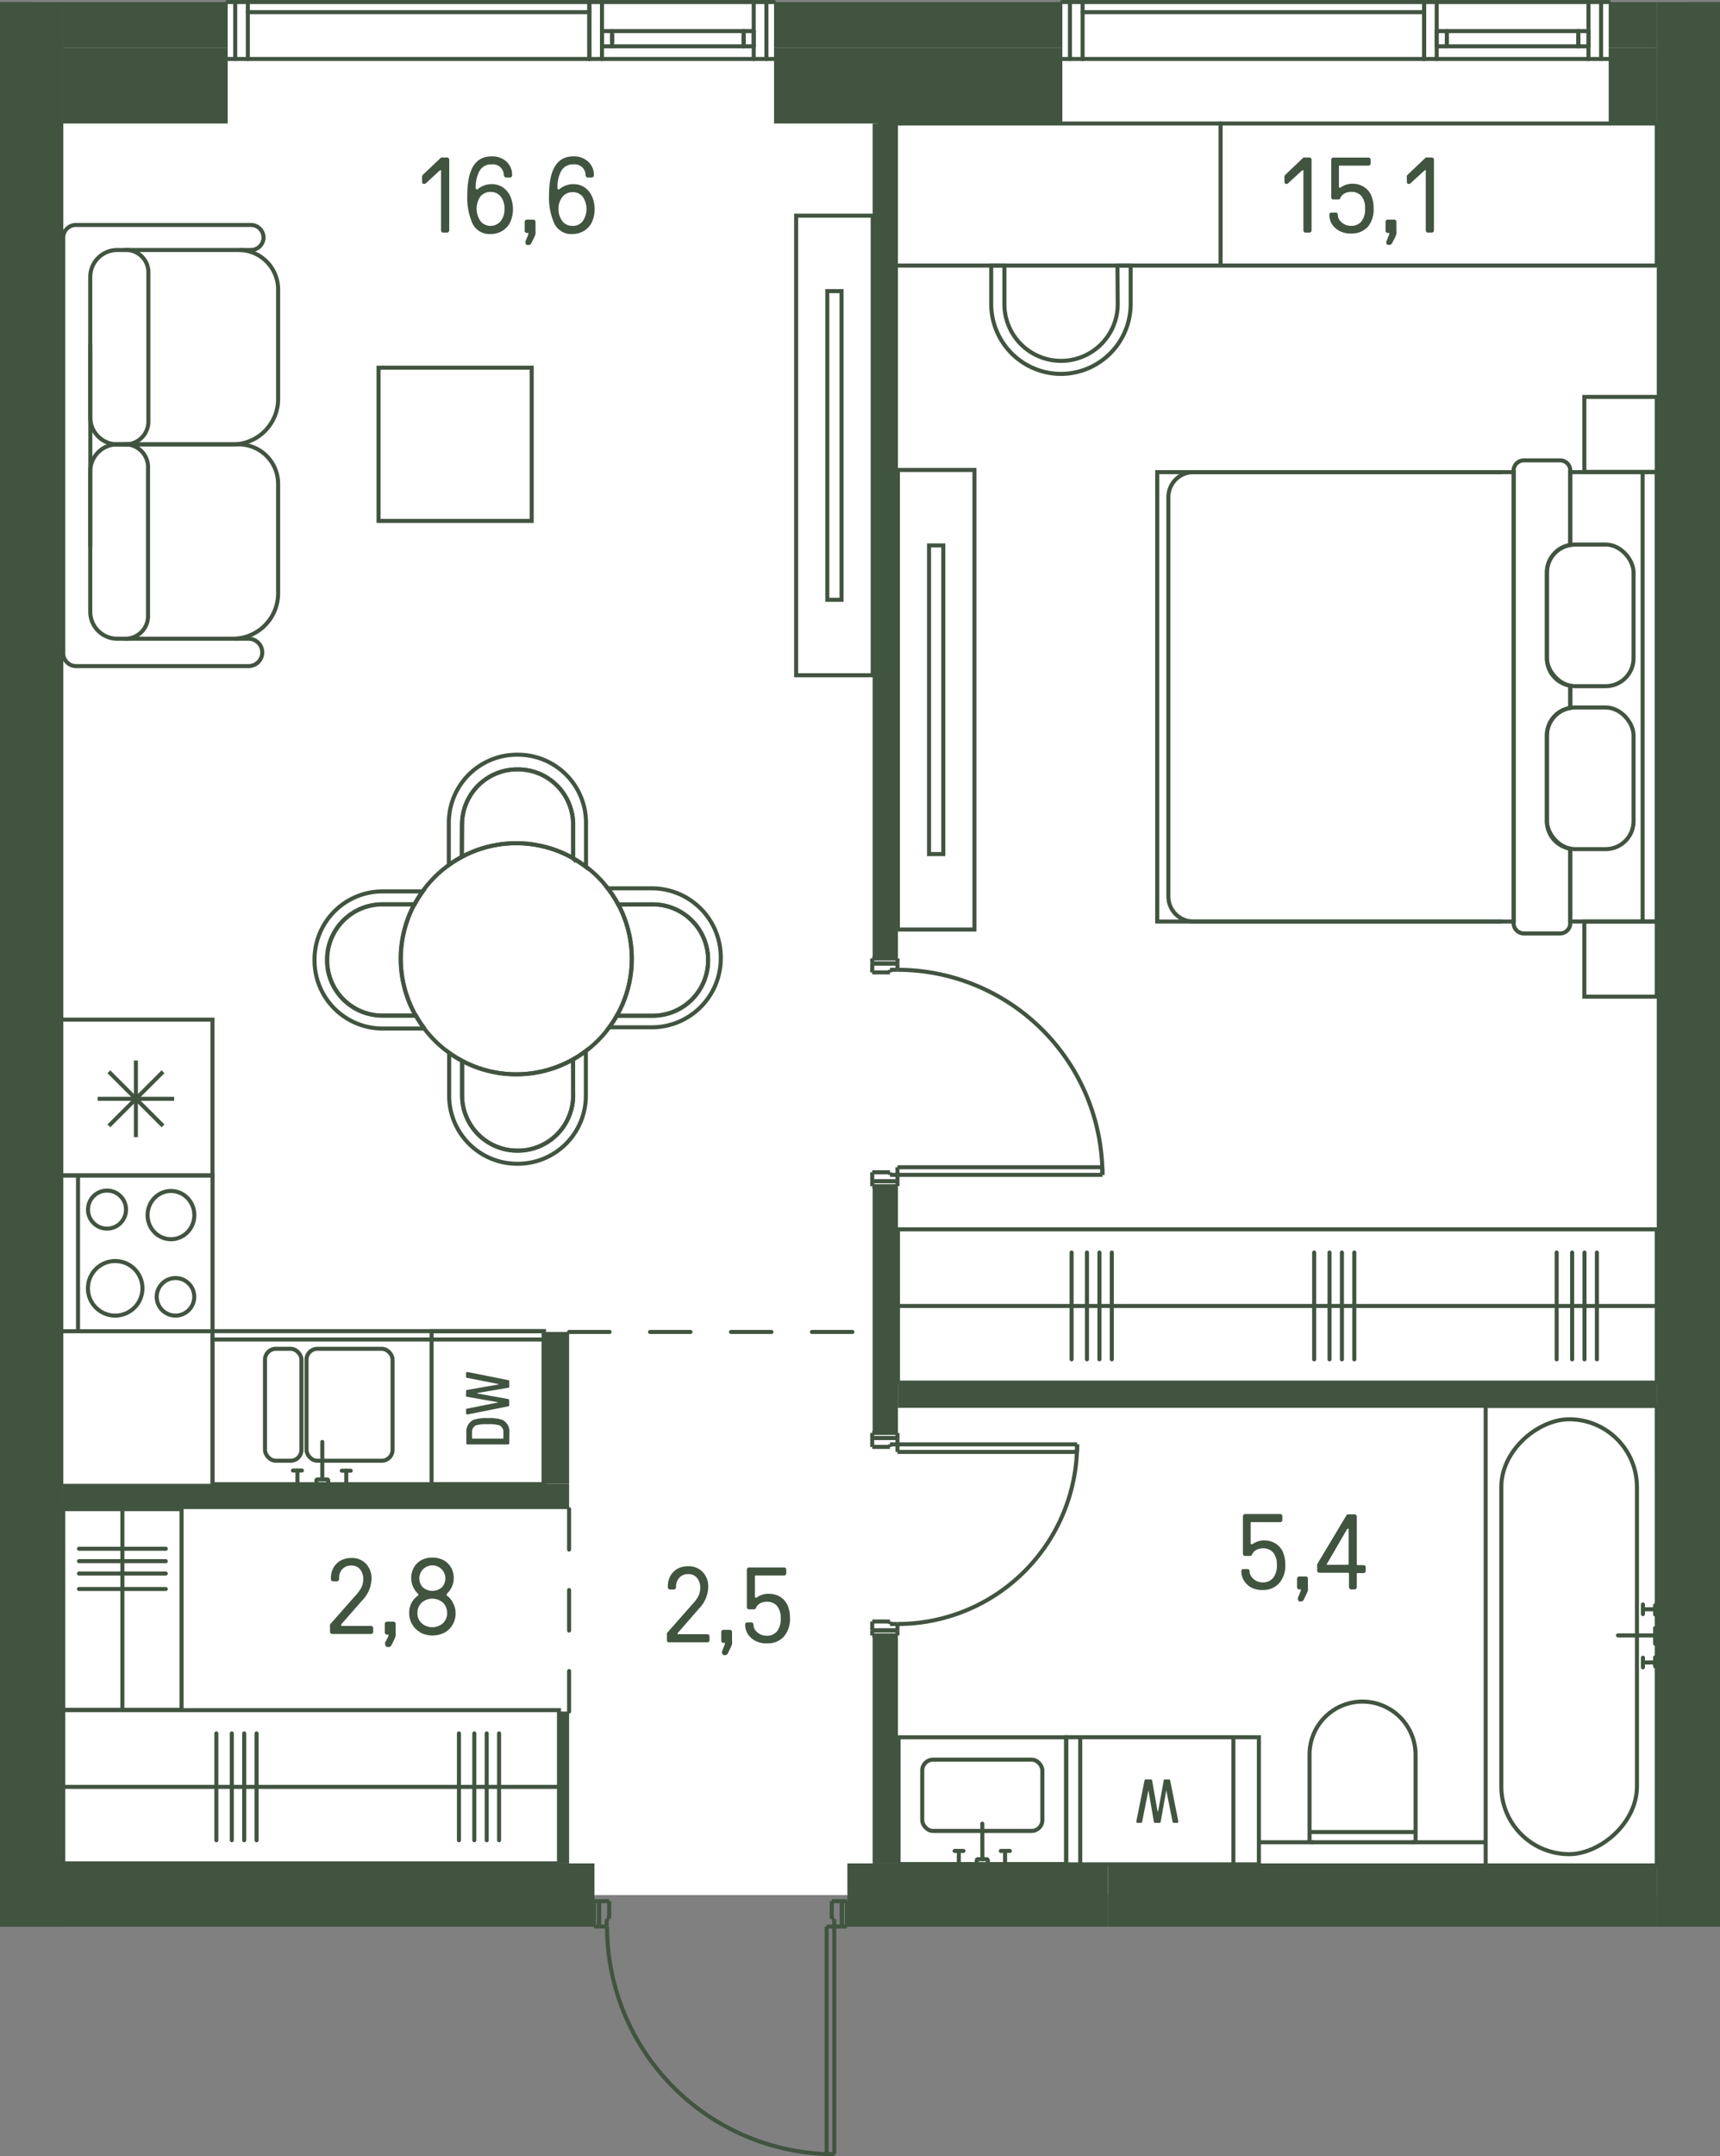 <svg id="Layer_1" data-name="Layer 1" xmlns="http://www.w3.org/2000/svg" viewBox="0 0 212.5 266.25"><rect x="0" y="0" width="212.5" height="266.25" fill="#808080" stroke="none"/><path id="fl868" d="M3.91.25H208.59V234H3.91Z" fill="#fff"/><g id="LINE"><line x1="175.94" y1="1.5" x2="133.75" y2="1.5" fill="none" stroke="#415440" stroke-linecap="round" stroke-linejoin="round" stroke-width="0.5"/></g><g id="LINE-2" data-name="LINE"><line x1="195" y1="4.39" x2="195" y2="5.17" fill="none" stroke="#415440" stroke-linecap="round" stroke-linejoin="round" stroke-width="0.5"/></g><g id="LINE-3" data-name="LINE"><line x1="178.75" y1="5.17" x2="178.75" y2="4.39" fill="none" stroke="#415440" stroke-linecap="round" stroke-linejoin="round" stroke-width="0.5"/></g><g id="LINE-4" data-name="LINE"><line x1="178.75" y1="3.84" x2="178.75" y2="5.72" fill="none" stroke="#415440" stroke-linecap="round" stroke-linejoin="round" stroke-width="0.5"/></g><g id="LINE-5" data-name="LINE"><line x1="177.5" y1="5.72" x2="177.5" y2="3.84" fill="none" stroke="#415440" stroke-linecap="round" stroke-linejoin="round" stroke-width="0.5"/></g><g id="LINE-6" data-name="LINE"><line x1="196.25" y1="3.84" x2="196.25" y2="5.72" fill="none" stroke="#415440" stroke-linecap="round" stroke-linejoin="round" stroke-width="0.5"/></g><g id="LINE-7" data-name="LINE"><line x1="195" y1="5.72" x2="195" y2="3.84" fill="none" stroke="#415440" stroke-linecap="round" stroke-linejoin="round" stroke-width="0.5"/></g><g id="LINE-8" data-name="LINE"><line x1="196.25" y1="3.84" x2="177.5" y2="3.84" fill="none" stroke="#415440" stroke-linecap="round" stroke-linejoin="round" stroke-width="0.5"/></g><g id="LINE-9" data-name="LINE"><line x1="195" y1="3.84" x2="195" y2="5.72" fill="none" stroke="#415440" stroke-linecap="round" stroke-linejoin="round" stroke-width="0.5"/></g><g id="LINE-10" data-name="LINE"><line x1="177.5" y1="5.72" x2="196.25" y2="5.72" fill="none" stroke="#415440" stroke-linecap="round" stroke-linejoin="round" stroke-width="0.5"/></g><g id="LINE-11" data-name="LINE"><line x1="132.19" y1="7.28" x2="132.19" y2="0.25" fill="none" stroke="#415440" stroke-linecap="round" stroke-linejoin="round" stroke-width="0.5"/></g><g id="LINE-12" data-name="LINE"><line x1="131.25" y1="0.25" x2="133.75" y2="0.25" fill="none" stroke="#415440" stroke-linecap="round" stroke-linejoin="round" stroke-width="0.5"/></g><g id="LINE-13" data-name="LINE"><line x1="133.75" y1="0.25" x2="133.75" y2="7.28" fill="none" stroke="#415440" stroke-linecap="round" stroke-linejoin="round" stroke-width="0.5"/></g><g id="LINE-14" data-name="LINE"><line x1="133.75" y1="7.28" x2="131.25" y2="7.28" fill="none" stroke="#415440" stroke-linecap="round" stroke-linejoin="round" stroke-width="0.5"/></g><g id="LINE-15" data-name="LINE"><line x1="198.75" y1="7.28" x2="196.25" y2="7.28" fill="none" stroke="#415440" stroke-linecap="round" stroke-linejoin="round" stroke-width="0.5"/></g><g id="LINE-16" data-name="LINE"><line x1="196.25" y1="7.28" x2="196.25" y2="0.25" fill="none" stroke="#415440" stroke-linecap="round" stroke-linejoin="round" stroke-width="0.5"/></g><g id="LINE-17" data-name="LINE"><line x1="196.25" y1="0.25" x2="198.75" y2="0.25" fill="none" stroke="#415440" stroke-linecap="round" stroke-linejoin="round" stroke-width="0.5"/></g><g id="LINE-18" data-name="LINE"><line x1="197.81" y1="0.25" x2="197.81" y2="7.28" fill="none" stroke="#415440" stroke-linecap="round" stroke-linejoin="round" stroke-width="0.5"/></g><g id="LINE-19" data-name="LINE"><line x1="177.5" y1="0.25" x2="177.5" y2="7.28" fill="none" stroke="#415440" stroke-linecap="round" stroke-linejoin="round" stroke-width="0.5"/></g><g id="LINE-20" data-name="LINE"><line x1="177.5" y1="7.28" x2="196.25" y2="7.28" fill="none" stroke="#415440" stroke-linecap="round" stroke-linejoin="round" stroke-width="0.5"/></g><g id="LINE-21" data-name="LINE"><line x1="177.5" y1="0.25" x2="196.25" y2="0.25" fill="none" stroke="#415440" stroke-linecap="round" stroke-linejoin="round" stroke-width="0.5"/></g><g id="LINE-22" data-name="LINE"><line x1="177.5" y1="7.28" x2="175.94" y2="7.28" fill="none" stroke="#415440" stroke-linecap="round" stroke-linejoin="round" stroke-width="0.5"/></g><g id="LINE-23" data-name="LINE"><line x1="175.94" y1="7.28" x2="175.94" y2="0.25" fill="none" stroke="#415440" stroke-linecap="round" stroke-linejoin="round" stroke-width="0.5"/></g><g id="LINE-24" data-name="LINE"><line x1="175.94" y1="0.25" x2="177.5" y2="0.25" fill="none" stroke="#415440" stroke-linecap="round" stroke-linejoin="round" stroke-width="0.5"/></g><g id="LINE-25" data-name="LINE"><line x1="175.94" y1="7.28" x2="175.94" y2="0.25" fill="none" stroke="#415440" stroke-linecap="round" stroke-linejoin="round" stroke-width="0.5"/></g><g id="LINE-26" data-name="LINE"><line x1="133.75" y1="7.28" x2="175.94" y2="7.28" fill="none" stroke="#415440" stroke-linecap="round" stroke-linejoin="round" stroke-width="0.5"/></g><g id="LINE-27" data-name="LINE"><line x1="133.75" y1="0.25" x2="175.94" y2="0.25" fill="none" stroke="#415440" stroke-linecap="round" stroke-linejoin="round" stroke-width="0.5"/></g><g id="LINE-28" data-name="LINE"><line x1="72.81" y1="1.5" x2="30.62" y2="1.5" fill="none" stroke="#415440" stroke-linecap="round" stroke-linejoin="round" stroke-width="0.5"/></g><g id="LINE-29" data-name="LINE"><line x1="91.87" y1="4.39" x2="91.87" y2="5.17" fill="none" stroke="#415440" stroke-linecap="round" stroke-linejoin="round" stroke-width="0.5"/></g><g id="LINE-30" data-name="LINE"><line x1="75.62" y1="5.17" x2="75.62" y2="4.39" fill="none" stroke="#415440" stroke-linecap="round" stroke-linejoin="round" stroke-width="0.5"/></g><g id="LINE-31" data-name="LINE"><line x1="75.62" y1="3.84" x2="75.62" y2="5.72" fill="none" stroke="#415440" stroke-linecap="round" stroke-linejoin="round" stroke-width="0.5"/></g><g id="LINE-32" data-name="LINE"><line x1="74.37" y1="5.72" x2="74.37" y2="3.84" fill="none" stroke="#415440" stroke-linecap="round" stroke-linejoin="round" stroke-width="0.5"/></g><g id="LINE-33" data-name="LINE"><line x1="93.12" y1="3.84" x2="93.12" y2="5.72" fill="none" stroke="#415440" stroke-linecap="round" stroke-linejoin="round" stroke-width="0.5"/></g><g id="LINE-34" data-name="LINE"><line x1="91.87" y1="5.72" x2="91.87" y2="3.84" fill="none" stroke="#415440" stroke-linecap="round" stroke-linejoin="round" stroke-width="0.5"/></g><g id="LINE-35" data-name="LINE"><line x1="93.12" y1="3.84" x2="74.37" y2="3.84" fill="none" stroke="#415440" stroke-linecap="round" stroke-linejoin="round" stroke-width="0.5"/></g><g id="LINE-36" data-name="LINE"><line x1="91.87" y1="3.84" x2="91.87" y2="5.72" fill="none" stroke="#415440" stroke-linecap="round" stroke-linejoin="round" stroke-width="0.5"/></g><g id="LINE-37" data-name="LINE"><line x1="74.37" y1="5.72" x2="93.12" y2="5.72" fill="none" stroke="#415440" stroke-linecap="round" stroke-linejoin="round" stroke-width="0.5"/></g><g id="LINE-38" data-name="LINE"><line x1="29.06" y1="7.28" x2="29.06" y2="0.25" fill="none" stroke="#415440" stroke-linecap="round" stroke-linejoin="round" stroke-width="0.5"/></g><g id="LINE-39" data-name="LINE"><line x1="28.12" y1="0.25" x2="30.62" y2="0.25" fill="none" stroke="#415440" stroke-linecap="round" stroke-linejoin="round" stroke-width="0.5"/></g><g id="LINE-40" data-name="LINE"><line x1="30.62" y1="0.25" x2="30.62" y2="7.28" fill="none" stroke="#415440" stroke-linecap="round" stroke-linejoin="round" stroke-width="0.5"/></g><g id="LINE-41" data-name="LINE"><line x1="30.62" y1="7.28" x2="28.12" y2="7.28" fill="none" stroke="#415440" stroke-linecap="round" stroke-linejoin="round" stroke-width="0.5"/></g><g id="LINE-42" data-name="LINE"><line x1="95.62" y1="7.28" x2="93.12" y2="7.28" fill="none" stroke="#415440" stroke-linecap="round" stroke-linejoin="round" stroke-width="0.5"/></g><g id="LINE-43" data-name="LINE"><line x1="93.12" y1="7.28" x2="93.12" y2="0.25" fill="none" stroke="#415440" stroke-linecap="round" stroke-linejoin="round" stroke-width="0.5"/></g><g id="LINE-44" data-name="LINE"><line x1="93.12" y1="0.25" x2="95.62" y2="0.25" fill="none" stroke="#415440" stroke-linecap="round" stroke-linejoin="round" stroke-width="0.5"/></g><g id="LINE-45" data-name="LINE"><line x1="94.69" y1="0.25" x2="94.69" y2="7.28" fill="none" stroke="#415440" stroke-linecap="round" stroke-linejoin="round" stroke-width="0.5"/></g><g id="LINE-46" data-name="LINE"><line x1="74.37" y1="0.25" x2="74.37" y2="7.28" fill="none" stroke="#415440" stroke-linecap="round" stroke-linejoin="round" stroke-width="0.5"/></g><g id="LINE-47" data-name="LINE"><line x1="74.37" y1="7.28" x2="93.12" y2="7.28" fill="none" stroke="#415440" stroke-linecap="round" stroke-linejoin="round" stroke-width="0.5"/></g><g id="LINE-48" data-name="LINE"><line x1="74.37" y1="0.25" x2="93.12" y2="0.25" fill="none" stroke="#415440" stroke-linecap="round" stroke-linejoin="round" stroke-width="0.5"/></g><g id="LINE-49" data-name="LINE"><line x1="74.37" y1="7.28" x2="72.81" y2="7.28" fill="none" stroke="#415440" stroke-linecap="round" stroke-linejoin="round" stroke-width="0.5"/></g><g id="LINE-50" data-name="LINE"><line x1="72.81" y1="7.28" x2="72.81" y2="0.25" fill="none" stroke="#415440" stroke-linecap="round" stroke-linejoin="round" stroke-width="0.5"/></g><g id="LINE-51" data-name="LINE"><line x1="72.81" y1="0.25" x2="74.37" y2="0.25" fill="none" stroke="#415440" stroke-linecap="round" stroke-linejoin="round" stroke-width="0.5"/></g><g id="LINE-52" data-name="LINE"><line x1="72.81" y1="7.28" x2="72.81" y2="0.25" fill="none" stroke="#415440" stroke-linecap="round" stroke-linejoin="round" stroke-width="0.5"/></g><g id="LINE-53" data-name="LINE"><line x1="30.62" y1="7.28" x2="72.81" y2="7.28" fill="none" stroke="#415440" stroke-linecap="round" stroke-linejoin="round" stroke-width="0.5"/></g><g id="LINE-54" data-name="LINE"><line x1="30.62" y1="0.25" x2="72.81" y2="0.25" fill="none" stroke="#415440" stroke-linecap="round" stroke-linejoin="round" stroke-width="0.5"/></g><rect x="148.35" y="114.38" width="18.92" height="93.75" transform="translate(-3.44 319.07) rotate(-90)" fill="none" stroke="#415440" stroke-miterlimit="10" stroke-width="0.5"/><line x1="110.94" y1="161.26" x2="204.69" y2="161.26" fill="none" stroke="#415440" stroke-miterlimit="10" stroke-width="0.5"/><line x1="162.36" y1="167.85" x2="162.36" y2="154.66" fill="none" stroke="#415440" stroke-linecap="round" stroke-linejoin="round" stroke-width="0.5"/><line x1="164.26" y1="167.85" x2="164.26" y2="154.66" fill="none" stroke="#415440" stroke-linecap="round" stroke-linejoin="round" stroke-width="0.5"/><line x1="165.79" y1="167.85" x2="165.79" y2="154.66" fill="none" stroke="#415440" stroke-linecap="round" stroke-linejoin="round" stroke-width="0.5"/><line x1="167.32" y1="167.85" x2="167.32" y2="154.66" fill="none" stroke="#415440" stroke-linecap="round" stroke-linejoin="round" stroke-width="0.5"/><line x1="132.39" y1="167.85" x2="132.39" y2="154.66" fill="none" stroke="#415440" stroke-linecap="round" stroke-linejoin="round" stroke-width="0.5"/><line x1="134.29" y1="167.85" x2="134.29" y2="154.66" fill="none" stroke="#415440" stroke-linecap="round" stroke-linejoin="round" stroke-width="0.5"/><line x1="135.83" y1="167.85" x2="135.83" y2="154.66" fill="none" stroke="#415440" stroke-linecap="round" stroke-linejoin="round" stroke-width="0.5"/><line x1="137.36" y1="167.85" x2="137.36" y2="154.66" fill="none" stroke="#415440" stroke-linecap="round" stroke-linejoin="round" stroke-width="0.5"/><line x1="192.32" y1="167.85" x2="192.32" y2="154.66" fill="none" stroke="#415440" stroke-linecap="round" stroke-linejoin="round" stroke-width="0.5"/><line x1="194.23" y1="167.85" x2="194.23" y2="154.66" fill="none" stroke="#415440" stroke-linecap="round" stroke-linejoin="round" stroke-width="0.5"/><line x1="195.76" y1="167.85" x2="195.76" y2="154.66" fill="none" stroke="#415440" stroke-linecap="round" stroke-linejoin="round" stroke-width="0.5"/><line x1="197.29" y1="167.85" x2="197.29" y2="154.66" fill="none" stroke="#415440" stroke-linecap="round" stroke-linejoin="round" stroke-width="0.5"/><rect x="28.98" y="190.01" width="18.92" height="61.25" transform="translate(-182.2 259.07) rotate(-90)" fill="none" stroke="#415440" stroke-miterlimit="10" stroke-width="0.5"/><line x1="7.81" y1="220.64" x2="69.06" y2="220.64" fill="none" stroke="#415440" stroke-miterlimit="10" stroke-width="0.5"/><line x1="26.73" y1="227.23" x2="26.73" y2="214.04" fill="none" stroke="#415440" stroke-linecap="round" stroke-linejoin="round" stroke-width="0.5"/><line x1="28.64" y1="227.23" x2="28.64" y2="214.04" fill="none" stroke="#415440" stroke-linecap="round" stroke-linejoin="round" stroke-width="0.5"/><line x1="30.17" y1="227.23" x2="30.17" y2="214.04" fill="none" stroke="#415440" stroke-linecap="round" stroke-linejoin="round" stroke-width="0.5"/><line x1="31.7" y1="227.23" x2="31.7" y2="214.04" fill="none" stroke="#415440" stroke-linecap="round" stroke-linejoin="round" stroke-width="0.5"/><line x1="56.7" y1="227.23" x2="56.7" y2="214.04" fill="none" stroke="#415440" stroke-linecap="round" stroke-linejoin="round" stroke-width="0.5"/><line x1="58.6" y1="227.23" x2="58.6" y2="214.04" fill="none" stroke="#415440" stroke-linecap="round" stroke-linejoin="round" stroke-width="0.5"/><line x1="60.13" y1="227.23" x2="60.13" y2="214.04" fill="none" stroke="#415440" stroke-linecap="round" stroke-linejoin="round" stroke-width="0.5"/><line x1="61.66" y1="227.23" x2="61.66" y2="214.04" fill="none" stroke="#415440" stroke-linecap="round" stroke-linejoin="round" stroke-width="0.5"/><rect x="7.81" y="186.34" width="14.62" height="24.78" transform="translate(30.24 397.47) rotate(180)" fill="none" stroke="#415440" stroke-miterlimit="10" stroke-width="0.5"/><line x1="15.12" y1="211.13" x2="15.12" y2="186.34" fill="none" stroke="#415440" stroke-miterlimit="10" stroke-width="0.5"/><line x1="20.48" y1="196.21" x2="9.76" y2="196.21" fill="none" stroke="#415440" stroke-linecap="round" stroke-linejoin="round" stroke-width="0.5"/><line x1="20.48" y1="194.3" x2="9.76" y2="194.3" fill="none" stroke="#415440" stroke-linecap="round" stroke-linejoin="round" stroke-width="0.5"/><line x1="20.48" y1="192.77" x2="9.76" y2="192.77" fill="none" stroke="#415440" stroke-linecap="round" stroke-linejoin="round" stroke-width="0.5"/><line x1="20.48" y1="191.24" x2="9.76" y2="191.24" fill="none" stroke="#415440" stroke-linecap="round" stroke-linejoin="round" stroke-width="0.5"/><path d="M70.82,135.27a6.82,6.82,0,0,1-6.8,6.8h-.14a6.82,6.82,0,0,1-6.79-6.8V131a13.91,13.91,0,0,1-1.6-1v5.32a8.4,8.4,0,0,0,8.38,8.38H64a8.4,8.4,0,0,0,8.38-8.38v-5.56a14.38,14.38,0,0,1-1.6,1.07Z" fill="none" stroke="#415440" stroke-miterlimit="10" stroke-width="0.5" fill-rule="evenodd"/><path d="M80.67,111.67a6.83,6.83,0,0,1,6.81,6.81v.13a6.83,6.83,0,0,1-6.81,6.81H76.2a14.11,14.11,0,0,1-.94,1.43h5.29a8.52,8.52,0,0,0,8.5-8.49v-.17a8.52,8.52,0,0,0-8.5-8.5H75.08a14.69,14.69,0,0,1,1.3,2Z" fill="none" stroke="#415440" stroke-miterlimit="10" stroke-width="0.5" fill-rule="evenodd"/><path d="M76.2,125.42h4.47a6.83,6.83,0,0,0,6.81-6.81v-.13a6.83,6.83,0,0,0-6.81-6.81H76.38a14.25,14.25,0,0,1-.18,13.75Z" fill="none" stroke="#415440" stroke-miterlimit="10" stroke-width="0.5" fill-rule="evenodd"/><path d="M47.22,127h5.23a13,13,0,0,1-1.06-1.6H47.24a6.83,6.83,0,0,1-6.81-6.8v-.14a6.83,6.83,0,0,1,6.81-6.8h4a15.21,15.21,0,0,1,1-1.59h-5a8.4,8.4,0,0,0-8.38,8.38v.17A8.4,8.4,0,0,0,47.22,127Z" fill="none" stroke="#415440" stroke-miterlimit="10" stroke-width="0.5" fill-rule="evenodd"/><path d="M51.21,111.67h-4a6.83,6.83,0,0,0-6.81,6.8v.14a6.83,6.83,0,0,0,6.81,6.8h4.15a14.23,14.23,0,0,1-.18-13.74Z" fill="none" stroke="#415440" stroke-miterlimit="10" stroke-width="0.5" fill-rule="evenodd"/><path d="M57.09,101.83A6.82,6.82,0,0,1,63.88,95H64a6.82,6.82,0,0,1,6.8,6.8V106a15.83,15.83,0,0,1,1.6,1.06v-5.46A8.41,8.41,0,0,0,64,93.19h-.17a8.41,8.41,0,0,0-8.38,8.39v5.23a13.91,13.91,0,0,1,1.6-1Z" fill="none" stroke="#415440" stroke-miterlimit="10" stroke-width="0.5" fill-rule="evenodd"/><path d="M70.82,106v-4.15A6.82,6.82,0,0,0,64,95h-.14a6.82,6.82,0,0,0-6.79,6.8v4a14.21,14.21,0,0,1,13.73.18Z" fill="none" stroke="#415440" stroke-miterlimit="10" stroke-width="0.5" fill-rule="evenodd"/><path d="M57.09,131v4.29a6.82,6.82,0,0,0,6.79,6.8H64a6.82,6.82,0,0,0,6.8-6.8V130.8a14.28,14.28,0,0,1-13.73.18Z" fill="none" stroke="#415440" stroke-miterlimit="10" stroke-width="0.5" fill-rule="evenodd"/><circle cx="63.79" cy="118.39" r="14.27" fill="none" stroke="#415440" stroke-miterlimit="10" stroke-width="0.5"/><rect x="165.72" y="191.43" width="56.8" height="21.14" transform="translate(-7.88 396.12) rotate(-90)" fill="none" stroke="#415440" stroke-miterlimit="10" stroke-width="0.5"/><rect x="167.01" y="193.73" width="53.7" height="16.76" rx="8.38" transform="translate(-8.25 395.96) rotate(-90)" fill="none" stroke="#415440" stroke-miterlimit="10" stroke-width="0.5"/><line x1="199.9" y1="201.94" x2="204.48" y2="201.94" fill="none" stroke="#415440" stroke-linecap="round" stroke-miterlimit="10" stroke-width="0.5"/><line x1="204.48" y1="202.96" x2="204.48" y2="201.04" fill="none" stroke="#415440" stroke-linecap="round" stroke-miterlimit="10" stroke-width="0.5"/><line x1="202.98" y1="199.31" x2="202.98" y2="198.12" fill="none" stroke="#415440" stroke-linecap="round" stroke-miterlimit="10" stroke-width="0.5"/><line x1="204.53" y1="198.71" x2="203.05" y2="198.71" fill="none" stroke="#415440" stroke-linecap="round" stroke-miterlimit="10" stroke-width="0.5"/><line x1="204.48" y1="199.35" x2="204.48" y2="198.23" fill="none" stroke="#415440" stroke-linecap="round" stroke-miterlimit="10" stroke-width="0.5"/><line x1="204.48" y1="205.76" x2="204.48" y2="204.65" fill="none" stroke="#415440" stroke-linecap="round" stroke-miterlimit="10" stroke-width="0.5"/><line x1="202.98" y1="205.28" x2="204.48" y2="205.28" fill="none" stroke="#415440" stroke-linecap="round" stroke-miterlimit="10" stroke-width="0.5"/><line x1="202.98" y1="205.88" x2="202.98" y2="204.69" fill="none" stroke="#415440" stroke-linecap="round" stroke-miterlimit="10" stroke-width="0.5"/><path d="M194,58.3v9a3.44,3.44,0,0,0-2.89,3.39V81.27a3.44,3.44,0,0,0,2.89,3.4v2.75a3.44,3.44,0,0,0-2.89,3.39V101.4a3.44,3.44,0,0,0,2.89,3.39v9h10.68V58.3Z" fill="none" stroke="#415440" stroke-miterlimit="10" stroke-width="0.5"/><rect x="142.97" y="58.3" width="44.06" height="55.49" fill="none" stroke="#415440" stroke-miterlimit="10" stroke-width="0.5"/><rect x="195.74" y="49.01" width="8.95" height="9.26" transform="translate(400.43 107.28) rotate(180)" fill="none" stroke="#415440" stroke-miterlimit="10" stroke-width="0.5"/><rect x="195.74" y="113.79" width="8.95" height="9.28" transform="translate(400.43 236.86) rotate(180)" fill="none" stroke="#415440" stroke-miterlimit="10" stroke-width="0.5"/><path d="M185.57,58.3H147.44a3.09,3.09,0,0,0-3.09,3.09v49.3a3.09,3.09,0,0,0,3.09,3.1h38.13" fill="none" stroke="#415440" stroke-miterlimit="10" stroke-width="0.5"/><line x1="202.94" y1="113.82" x2="202.94" y2="58.27" fill="none" stroke="#415440" stroke-miterlimit="10" stroke-width="0.5"/><rect x="191.12" y="87.36" width="10.7" height="17.49" rx="3.45" fill="none" stroke="#415440" stroke-miterlimit="10" stroke-width="0.5"/><rect x="191.12" y="67.24" width="10.7" height="17.49" rx="3.45" fill="none" stroke="#415440" stroke-miterlimit="10" stroke-width="0.5"/><line x1="194.01" y1="87.42" x2="194.01" y2="84.67" fill="none" stroke="#415440" stroke-miterlimit="10" stroke-width="0.5"/><path d="M194,67.3V58.11a1.25,1.25,0,0,0-1.26-1.26h-4.46A1.26,1.26,0,0,0,187,58.11V114a1.27,1.27,0,0,0,1.26,1.26h4.46A1.26,1.26,0,0,0,194,114v-9.19" fill="none" stroke="#415440" stroke-miterlimit="10" stroke-width="0.5"/><rect x="102.2" y="35.95" width="1.76" height="38.11" transform="translate(206.17 110.01) rotate(180)" fill="none" stroke="#415440" stroke-miterlimit="10" stroke-width="0.5"/><rect x="98.35" y="26.63" width="9.46" height="56.75" transform="translate(206.17 110.01) rotate(180)" fill="none" stroke="#415440" stroke-miterlimit="10" stroke-width="0.5"/><rect x="114.79" y="67.35" width="1.76" height="38.11" transform="translate(231.33 172.81) rotate(180)" fill="none" stroke="#415440" stroke-miterlimit="10" stroke-width="0.5"/><rect x="110.94" y="58.03" width="9.46" height="56.75" transform="translate(231.33 172.81) rotate(180)" fill="none" stroke="#415440" stroke-miterlimit="10" stroke-width="0.5"/><path d="M14.49,54.87h15a4.87,4.87,0,0,1,4.87,4.87V73.27a5.6,5.6,0,0,1-5.6,5.6H14.49a3.34,3.34,0,0,1-3.34-3.34V58.21A3.34,3.34,0,0,1,14.49,54.87Z" fill="none" stroke="#415440" stroke-miterlimit="10" stroke-width="0.5"/><path d="M15.34,54.87a2.82,2.82,0,0,1,2.95,2.67V76.2a2.82,2.82,0,0,1-2.95,2.67" fill="none" stroke="#415440" stroke-miterlimit="10" stroke-width="0.5"/><path d="M14.49,30.87h15a4.87,4.87,0,0,1,4.87,4.87V49.27a5.6,5.6,0,0,1-5.6,5.6H14.49a3.34,3.34,0,0,1-3.34-3.34V34.21A3.34,3.34,0,0,1,14.49,30.87Z" fill="none" stroke="#415440" stroke-miterlimit="10" stroke-width="0.5"/><path d="M15.33,30.87a2.77,2.77,0,0,1,3,2.6V52.19a2.82,2.82,0,0,1-2.95,2.68H14.11" fill="none" stroke="#415440" stroke-miterlimit="10" stroke-width="0.5"/><path d="M17.25,78.87" fill="none" stroke="#415440" stroke-miterlimit="10" stroke-width="0.5"/><path d="M29,78.87h1.71a1.69,1.69,0,1,1,0,3.38H9.4a1.59,1.59,0,0,1-1.59-1.59V29.34h0a1.56,1.56,0,0,1,1.56-1.56H31a1.56,1.56,0,0,1,1.56,1.56h0A1.56,1.56,0,0,1,31,30.87H29.57" fill="none" stroke="#415440" stroke-miterlimit="10" stroke-width="0.5"/><line x1="11.16" y1="42.48" x2="11.16" y2="67.49" fill="none" stroke="#415440" stroke-miterlimit="10" stroke-width="0.5"/><rect x="46.77" y="45.4" width="18.92" height="18.92" fill="none" stroke="#415440" stroke-miterlimit="10" stroke-width="0.5"/><rect x="37.26" y="153.36" width="18.92" height="40.94" transform="translate(-127.11 220.55) rotate(-90)" fill="none" stroke="#415440" stroke-miterlimit="10" stroke-width="0.5"/><rect x="26.25" y="165.4" width="40.94" height="17.89" transform="translate(93.44 348.69) rotate(180)" fill="none" stroke="#415440" stroke-miterlimit="10" stroke-width="0.5"/><circle cx="14.23" cy="159.08" r="3.37" fill="none" stroke="#415440" stroke-miterlimit="10" stroke-width="0.5"/><circle cx="21.68" cy="160.13" r="2.32" fill="none" stroke="#415440" stroke-miterlimit="10" stroke-width="0.5"/><ellipse cx="21.12" cy="150.04" rx="2.89" ry="2.98" fill="none" stroke="#415440" stroke-miterlimit="10" stroke-width="0.5"/><circle cx="13.22" cy="149.36" r="2.35" fill="none" stroke="#415440" stroke-miterlimit="10" stroke-width="0.5"/><rect x="7.34" y="145.14" width="18.92" height="19.24" fill="none" stroke="#415440" stroke-miterlimit="10" stroke-width="0.5"/><line x1="9.64" y1="145.14" x2="9.64" y2="164.37" fill="none" stroke="#415440" stroke-miterlimit="10" stroke-width="0.5"/><rect x="7.34" y="125.9" width="18.92" height="19.24" transform="translate(33.59 271.04) rotate(180)" fill="none" stroke="#415440" stroke-miterlimit="10" stroke-width="0.5"/><line x1="20.14" y1="132.34" x2="13.45" y2="139.02" fill="none" stroke="#415440" stroke-miterlimit="10" stroke-width="0.5"/><line x1="16.79" y1="130.95" x2="16.79" y2="140.41" fill="none" stroke="#415440" stroke-miterlimit="10" stroke-width="0.5"/><line x1="13.45" y1="132.34" x2="20.14" y2="139.02" fill="none" stroke="#415440" stroke-miterlimit="10" stroke-width="0.5"/><line x1="21.52" y1="135.68" x2="12.07" y2="135.68" fill="none" stroke="#415440" stroke-miterlimit="10" stroke-width="0.5"/><rect x="50.8" y="166.9" width="18.92" height="13.86" transform="matrix(0, -1, 1, 0, -113.58, 234.09)" fill="none" stroke="#415440" stroke-miterlimit="10" stroke-width="0.5"/><path d="M62.92,178.21a.16.16,0,0,1-.16.15h-5a.15.15,0,0,1-.15-.15V176.8a1.6,1.6,0,0,1,.88-1.48,4.9,4.9,0,0,1,1.78-.21,4.92,4.92,0,0,1,1.79.21,1.6,1.6,0,0,1,.88,1.48Zm-.73-1.41a.88.88,0,0,0-.46-.79,4.2,4.2,0,0,0-1.48-.15,4.17,4.17,0,0,0-1.47.15.88.88,0,0,0-.46.79v.76c0,.06,0,.08.07.08h3.73c.05,0,.07,0,.07-.08Z" fill="#415440"/><path d="M62.92,173.5a.14.14,0,0,1-.12.15l-5,1-.11,0c-.08,0-.11-.06-.11-.15v-.42c0-.08,0-.13.11-.14l3.9-.78a0,0,0,0,0,0,0v0s0,0,0,0l-3.9-.69c-.08,0-.11-.06-.11-.14v-.55a.13.13,0,0,1,.11-.15l3.9-.68s0,0,0,0v0s0,0,0-.05l-3.9-.77a.12.12,0,0,1-.11-.14v-.42c0-.09,0-.15.11-.15l.11,0,5,1a.14.14,0,0,1,.12.15v.64a.13.13,0,0,1-.12.15L59,172c-.06,0-.06.06,0,.07l3.78.68a.13.13,0,0,1,.12.14Z" fill="#415440"/><rect x="37.87" y="166.55" width="10.63" height="13.82" rx="1.33" fill="none" stroke="#415440" stroke-linecap="round" stroke-miterlimit="10" stroke-width="0.5"/><rect x="32.74" y="166.55" width="4.5" height="13.82" rx="1.33" fill="none" stroke="#415440" stroke-linecap="round" stroke-miterlimit="10" stroke-width="0.5"/><line x1="39.82" y1="178.05" x2="39.82" y2="182.68" fill="none" stroke="#415440" stroke-linecap="round" stroke-miterlimit="10" stroke-width="0.5"/><rect x="39.09" y="182.68" width="1.46" height="0.59" rx="0.11" fill="none" stroke="#415440" stroke-linecap="round" stroke-miterlimit="10" stroke-width="0.5"/><line x1="42.78" y1="181.6" x2="42.78" y2="183.27" fill="none" stroke="#415440" stroke-linecap="round" stroke-miterlimit="10" stroke-width="0.5"/><line x1="42.23" y1="181.6" x2="43.33" y2="181.6" fill="none" stroke="#415440" stroke-linecap="round" stroke-miterlimit="10" stroke-width="0.5"/><line x1="36.75" y1="181.58" x2="36.75" y2="183.35" fill="none" stroke="#415440" stroke-linecap="round" stroke-miterlimit="10" stroke-width="0.5"/><line x1="36.2" y1="181.58" x2="37.3" y2="181.58" fill="none" stroke="#415440" stroke-linecap="round" stroke-miterlimit="10" stroke-width="0.5"/><path d="M133.87,19" fill="none" stroke="#415440" stroke-linecap="round" stroke-miterlimit="10" stroke-width="0.5"/><path d="M138.09,37.56a7,7,0,0,1-14,0V32.79h-1.63v4.77a8.64,8.64,0,0,0,8.62,8.61h0a8.64,8.64,0,0,0,8.61-8.61V32.79h-1.63Z" fill="none" stroke="#415440" stroke-linecap="round" stroke-miterlimit="10" stroke-width="0.5"/><rect x="108.66" y="15.25" width="96.03" height="17.54" fill="none" stroke="#415440" stroke-linecap="round" stroke-miterlimit="10" stroke-width="0.5"/><line x1="150.8" y1="32.7" x2="150.8" y2="15.25" fill="none" stroke="#415440" stroke-linecap="round" stroke-miterlimit="10" stroke-width="0.5"/><path d="M144.43,219.73a.13.13,0,0,1,.14.12l1,5a.54.54,0,0,1,0,.11q0,.12-.15.12h-.41a.13.13,0,0,1-.14-.12l-.78-3.9a0,0,0,0,0,0,0h0a0,0,0,0,0,0,0l-.69,3.9a.13.13,0,0,1-.14.12h-.55a.14.14,0,0,1-.15-.12l-.68-3.9s0,0,0,0h0s0,0,0,0l-.77,3.9a.14.14,0,0,1-.15.12h-.41c-.09,0-.15,0-.15-.12a.89.89,0,0,1,0-.11l1-5a.14.14,0,0,1,.15-.12h.64a.14.14,0,0,1,.15.12l.67,3.78c0,.06.07.06.08,0l.68-3.78a.13.13,0,0,1,.14-.12Z" fill="#415440"/><rect x="111.01" y="214.52" width="20.71" height="15.65" fill="none" stroke="#415440" stroke-miterlimit="10" stroke-width="0.5"/><rect x="113.94" y="217.28" width="14.84" height="8.8" rx="1.33" fill="none" stroke="#415440" stroke-miterlimit="10" stroke-width="0.5"/><path d="M121.36,225.18" fill="none" stroke="#415440" stroke-miterlimit="10" stroke-width="0.5"/><rect x="120.67" y="229.57" width="1.38" height="0.6" rx="0.14" fill="none" stroke="#415440" stroke-linecap="round" stroke-miterlimit="10" stroke-width="0.5"/><line x1="121.36" y1="225.18" x2="121.37" y2="229.57" fill="none" stroke="#415440" stroke-linecap="round" stroke-miterlimit="10" stroke-width="0.5"/><line x1="124.17" y1="228.62" x2="124.17" y2="230.11" fill="none" stroke="#415440" stroke-linecap="round" stroke-miterlimit="10" stroke-width="0.5"/><line x1="123.65" y1="228.55" x2="124.76" y2="228.55" fill="none" stroke="#415440" stroke-linecap="round" stroke-miterlimit="10" stroke-width="0.5"/><line x1="118.46" y1="228.62" x2="118.46" y2="230.11" fill="none" stroke="#415440" stroke-linecap="round" stroke-miterlimit="10" stroke-width="0.5"/><line x1="117.94" y1="228.55" x2="119.03" y2="228.55" fill="none" stroke="#415440" stroke-linecap="round" stroke-miterlimit="10" stroke-width="0.5"/><path d="M159.89,212.24h10.6a6.53,6.53,0,0,1,6.53,6.53v0a6.57,6.57,0,0,1-6.57,6.57H159.89a.24.24,0,0,1-.24-.24V212.48A.24.24,0,0,1,159.89,212.24Z" transform="translate(-50.45 387.13) rotate(-90)" fill="none" stroke="#415440" stroke-miterlimit="10" stroke-width="0.5"/><line x1="162.26" y1="227.48" x2="155.53" y2="227.48" fill="none" stroke="#415440" stroke-miterlimit="10" stroke-width="0.5"/><line x1="174.4" y1="227.48" x2="183.55" y2="227.48" fill="none" stroke="#415440" stroke-miterlimit="10" stroke-width="0.5"/><line x1="174.89" y1="226.22" x2="161.79" y2="226.22" fill="none" stroke="#415440" stroke-miterlimit="10" stroke-width="0.5"/><rect x="131.72" y="214.52" width="23.81" height="15.7" transform="translate(287.25 444.73) rotate(180)" fill="none" stroke="#415440" stroke-miterlimit="10" stroke-width="0.5"/><line x1="152.38" y1="230.09" x2="152.38" y2="214.52" fill="none" stroke="#415440" stroke-miterlimit="10" stroke-width="0.5"/><line x1="133.46" y1="230.09" x2="133.46" y2="214.52" fill="none" stroke="#415440" stroke-miterlimit="10" stroke-width="0.5"/><g id="ARC"><path d="M110.88,200.53a22.18,22.18,0,0,0,22.19-22.18" fill="none" stroke="#415440" stroke-miterlimit="10" stroke-width="0.5"/></g><g id="LINE-55" data-name="LINE"><line x1="110.88" y1="177.57" x2="107.76" y2="177.57" fill="none" stroke="#415440" stroke-miterlimit="10" stroke-width="0.5"/></g><g id="LINE-56" data-name="LINE"><line x1="110.88" y1="176.94" x2="110.88" y2="177.57" fill="none" stroke="#415440" stroke-miterlimit="10" stroke-width="0.5"/></g><g id="LINE-57" data-name="LINE"><line x1="107.76" y1="176.94" x2="110.88" y2="176.94" fill="none" stroke="#415440" stroke-miterlimit="10" stroke-width="0.5"/></g><g id="LINE-58" data-name="LINE"><line x1="107.76" y1="177.57" x2="107.76" y2="176.94" fill="none" stroke="#415440" stroke-miterlimit="10" stroke-width="0.5"/></g><g id="LINE-59" data-name="LINE"><line x1="107.76" y1="201.94" x2="107.76" y2="201.32" fill="none" stroke="#415440" stroke-miterlimit="10" stroke-width="0.5"/></g><g id="LINE-60" data-name="LINE"><line x1="110.88" y1="201.94" x2="107.76" y2="201.94" fill="none" stroke="#415440" stroke-miterlimit="10" stroke-width="0.5"/></g><g id="LINE-61" data-name="LINE"><line x1="110.88" y1="201.32" x2="110.88" y2="201.94" fill="none" stroke="#415440" stroke-miterlimit="10" stroke-width="0.5"/></g><g id="LINE-62" data-name="LINE"><line x1="107.76" y1="201.32" x2="110.88" y2="201.32" fill="none" stroke="#415440" stroke-miterlimit="10" stroke-width="0.5"/></g><g id="ARC-2" data-name="ARC"><path d="M136.2,145.07a25.32,25.32,0,0,0-25.32-25.32" fill="none" stroke="#415440" stroke-miterlimit="10" stroke-width="0.5"/></g><g id="LINE-63" data-name="LINE"><line x1="107.76" y1="145.85" x2="107.76" y2="146.47" fill="none" stroke="#415440" stroke-miterlimit="10" stroke-width="0.5"/></g><g id="LINE-64" data-name="LINE"><line x1="107.76" y1="146.47" x2="110.88" y2="146.47" fill="none" stroke="#415440" stroke-miterlimit="10" stroke-width="0.5"/></g><g id="LINE-65" data-name="LINE"><line x1="110.88" y1="146.47" x2="110.88" y2="145.85" fill="none" stroke="#415440" stroke-miterlimit="10" stroke-width="0.5"/></g><g id="LINE-66" data-name="LINE"><line x1="110.88" y1="145.85" x2="107.76" y2="145.85" fill="none" stroke="#415440" stroke-miterlimit="10" stroke-width="0.5"/></g><g id="LINE-67" data-name="LINE"><line x1="107.76" y1="118.97" x2="110.88" y2="118.97" fill="none" stroke="#415440" stroke-miterlimit="10" stroke-width="0.5"/></g><g id="LINE-68" data-name="LINE"><line x1="110.88" y1="118.97" x2="110.88" y2="118.35" fill="none" stroke="#415440" stroke-miterlimit="10" stroke-width="0.5"/></g><g id="LINE-69" data-name="LINE"><line x1="110.88" y1="118.35" x2="107.76" y2="118.35" fill="none" stroke="#415440" stroke-miterlimit="10" stroke-width="0.5"/></g><g id="LINE-70" data-name="LINE"><line x1="107.76" y1="118.35" x2="107.76" y2="118.97" fill="none" stroke="#415440" stroke-miterlimit="10" stroke-width="0.5"/></g><g id="ARC-3" data-name="ARC"><path d="M75,237.88A28.12,28.12,0,0,0,103.07,266" fill="none" stroke="#415440" stroke-miterlimit="10" stroke-width="0.5"/></g><g id="LINE-71" data-name="LINE"><line x1="104.01" y1="237.88" x2="104.01" y2="234.75" fill="none" stroke="#415440" stroke-miterlimit="10" stroke-width="0.5"/></g><g id="LINE-72" data-name="LINE"><line x1="104.63" y1="237.88" x2="104.01" y2="237.88" fill="none" stroke="#415440" stroke-miterlimit="10" stroke-width="0.5"/></g><g id="LINE-73" data-name="LINE"><line x1="104.63" y1="234.75" x2="104.63" y2="237.88" fill="none" stroke="#415440" stroke-miterlimit="10" stroke-width="0.5"/></g><g id="LINE-74" data-name="LINE"><line x1="104.01" y1="234.75" x2="104.63" y2="234.75" fill="none" stroke="#415440" stroke-miterlimit="10" stroke-width="0.5"/></g><g id="LINE-75" data-name="LINE"><line x1="73.38" y1="234.75" x2="74.01" y2="234.75" fill="none" stroke="#415440" stroke-miterlimit="10" stroke-width="0.5"/></g><g id="LINE-76" data-name="LINE"><line x1="73.38" y1="237.88" x2="73.38" y2="234.75" fill="none" stroke="#415440" stroke-miterlimit="10" stroke-width="0.5"/></g><g id="LINE-77" data-name="LINE"><line x1="74.01" y1="237.88" x2="73.38" y2="237.88" fill="none" stroke="#415440" stroke-miterlimit="10" stroke-width="0.5"/></g><g id="LINE-78" data-name="LINE"><line x1="74.01" y1="234.75" x2="74.01" y2="237.88" fill="none" stroke="#415440" stroke-miterlimit="10" stroke-width="0.5"/></g><g id="LINE-79" data-name="LINE"><line x1="107.76" y1="178.66" x2="107.76" y2="177.57" fill="none" stroke="#415440" stroke-miterlimit="10" stroke-width="0.5"/></g><g id="LINE-80" data-name="LINE"><line x1="109.95" y1="178.66" x2="107.76" y2="178.66" fill="none" stroke="#415440" stroke-miterlimit="10" stroke-width="0.5"/></g><g id="LINE-81" data-name="LINE"><line x1="109.95" y1="178.35" x2="109.95" y2="178.66" fill="none" stroke="#415440" stroke-miterlimit="10" stroke-width="0.5"/></g><g id="LINE-82" data-name="LINE"><line x1="110.88" y1="178.35" x2="109.95" y2="178.35" fill="none" stroke="#415440" stroke-miterlimit="10" stroke-width="0.5"/></g><g id="LINE-83" data-name="LINE"><line x1="110.88" y1="177.57" x2="110.88" y2="178.35" fill="none" stroke="#415440" stroke-miterlimit="10" stroke-width="0.5"/></g><g id="LINE-84" data-name="LINE"><line x1="107.76" y1="177.57" x2="110.88" y2="177.57" fill="none" stroke="#415440" stroke-miterlimit="10" stroke-width="0.5"/></g><g id="LINE-85" data-name="LINE"><line x1="110.88" y1="201.32" x2="107.76" y2="201.32" fill="none" stroke="#415440" stroke-miterlimit="10" stroke-width="0.5"/></g><g id="LINE-86" data-name="LINE"><line x1="110.88" y1="200.53" x2="110.88" y2="201.32" fill="none" stroke="#415440" stroke-miterlimit="10" stroke-width="0.5"/></g><g id="LINE-87" data-name="LINE"><line x1="109.95" y1="200.53" x2="110.88" y2="200.53" fill="none" stroke="#415440" stroke-miterlimit="10" stroke-width="0.5"/></g><g id="LINE-88" data-name="LINE"><line x1="109.95" y1="200.22" x2="109.95" y2="200.53" fill="none" stroke="#415440" stroke-miterlimit="10" stroke-width="0.5"/></g><g id="LINE-89" data-name="LINE"><line x1="107.76" y1="200.22" x2="109.95" y2="200.22" fill="none" stroke="#415440" stroke-miterlimit="10" stroke-width="0.5"/></g><g id="LINE-90" data-name="LINE"><line x1="107.76" y1="201.32" x2="107.76" y2="200.22" fill="none" stroke="#415440" stroke-miterlimit="10" stroke-width="0.5"/></g><g id="LINE-91" data-name="LINE"><line x1="107.76" y1="145.85" x2="110.88" y2="145.85" fill="none" stroke="#415440" stroke-miterlimit="10" stroke-width="0.5"/></g><g id="LINE-92" data-name="LINE"><line x1="110.88" y1="145.85" x2="110.88" y2="145.07" fill="none" stroke="#415440" stroke-miterlimit="10" stroke-width="0.5"/></g><g id="LINE-93" data-name="LINE"><line x1="110.88" y1="145.07" x2="109.95" y2="145.07" fill="none" stroke="#415440" stroke-miterlimit="10" stroke-width="0.5"/></g><g id="LINE-94" data-name="LINE"><line x1="109.95" y1="145.07" x2="109.95" y2="144.75" fill="none" stroke="#415440" stroke-miterlimit="10" stroke-width="0.5"/></g><g id="LINE-95" data-name="LINE"><line x1="109.95" y1="144.75" x2="107.76" y2="144.75" fill="none" stroke="#415440" stroke-miterlimit="10" stroke-width="0.5"/></g><g id="LINE-96" data-name="LINE"><line x1="107.76" y1="144.75" x2="107.76" y2="145.85" fill="none" stroke="#415440" stroke-miterlimit="10" stroke-width="0.5"/></g><g id="LINE-97" data-name="LINE"><line x1="107.76" y1="118.97" x2="107.76" y2="120.07" fill="none" stroke="#415440" stroke-miterlimit="10" stroke-width="0.5"/></g><g id="LINE-98" data-name="LINE"><line x1="107.76" y1="120.07" x2="109.95" y2="120.07" fill="none" stroke="#415440" stroke-miterlimit="10" stroke-width="0.5"/></g><g id="LINE-99" data-name="LINE"><line x1="109.95" y1="120.07" x2="109.95" y2="119.75" fill="none" stroke="#415440" stroke-miterlimit="10" stroke-width="0.5"/></g><g id="LINE-100" data-name="LINE"><line x1="109.95" y1="119.75" x2="110.88" y2="119.75" fill="none" stroke="#415440" stroke-miterlimit="10" stroke-width="0.5"/></g><g id="LINE-101" data-name="LINE"><line x1="110.88" y1="119.75" x2="110.88" y2="118.97" fill="none" stroke="#415440" stroke-miterlimit="10" stroke-width="0.5"/></g><g id="LINE-102" data-name="LINE"><line x1="110.88" y1="118.97" x2="107.76" y2="118.97" fill="none" stroke="#415440" stroke-miterlimit="10" stroke-width="0.5"/></g><g id="LINE-103" data-name="LINE"><line x1="102.76" y1="234.75" x2="104.01" y2="234.75" fill="none" stroke="#415440" stroke-miterlimit="10" stroke-width="0.5"/></g><g id="LINE-104" data-name="LINE"><line x1="102.76" y1="236.94" x2="102.76" y2="234.75" fill="none" stroke="#415440" stroke-miterlimit="10" stroke-width="0.5"/></g><g id="LINE-105" data-name="LINE"><line x1="103.07" y1="236.94" x2="102.76" y2="236.94" fill="none" stroke="#415440" stroke-miterlimit="10" stroke-width="0.5"/></g><g id="LINE-106" data-name="LINE"><line x1="103.07" y1="237.88" x2="103.07" y2="236.94" fill="none" stroke="#415440" stroke-miterlimit="10" stroke-width="0.5"/></g><g id="LINE-107" data-name="LINE"><line x1="104.01" y1="237.88" x2="103.07" y2="237.88" fill="none" stroke="#415440" stroke-miterlimit="10" stroke-width="0.5"/></g><g id="LINE-108" data-name="LINE"><line x1="104.01" y1="234.75" x2="104.01" y2="237.88" fill="none" stroke="#415440" stroke-miterlimit="10" stroke-width="0.5"/></g><g id="LINE-109" data-name="LINE"><line x1="74.01" y1="237.88" x2="74.01" y2="234.75" fill="none" stroke="#415440" stroke-miterlimit="10" stroke-width="0.5"/></g><g id="LINE-110" data-name="LINE"><line x1="74.95" y1="237.88" x2="74.01" y2="237.88" fill="none" stroke="#415440" stroke-miterlimit="10" stroke-width="0.5"/></g><g id="LINE-111" data-name="LINE"><line x1="74.95" y1="236.94" x2="74.95" y2="237.88" fill="none" stroke="#415440" stroke-miterlimit="10" stroke-width="0.5"/></g><g id="LINE-112" data-name="LINE"><line x1="75.26" y1="236.94" x2="74.95" y2="236.94" fill="none" stroke="#415440" stroke-miterlimit="10" stroke-width="0.5"/></g><g id="LINE-113" data-name="LINE"><line x1="75.26" y1="234.75" x2="75.26" y2="236.94" fill="none" stroke="#415440" stroke-miterlimit="10" stroke-width="0.5"/></g><g id="LINE-114" data-name="LINE"><line x1="74.01" y1="234.75" x2="75.26" y2="234.75" fill="none" stroke="#415440" stroke-miterlimit="10" stroke-width="0.5"/></g><g id="LINE-115" data-name="LINE"><line x1="133.07" y1="179.28" x2="110.88" y2="179.28" fill="none" stroke="#415440" stroke-miterlimit="10" stroke-width="0.5"/></g><g id="LINE-116" data-name="LINE"><line x1="133.07" y1="178.35" x2="133.07" y2="179.28" fill="none" stroke="#415440" stroke-miterlimit="10" stroke-width="0.5"/></g><g id="LINE-117" data-name="LINE"><line x1="110.88" y1="178.35" x2="133.07" y2="178.35" fill="none" stroke="#415440" stroke-miterlimit="10" stroke-width="0.5"/></g><g id="LINE-118" data-name="LINE"><line x1="110.88" y1="179.28" x2="110.88" y2="178.35" fill="none" stroke="#415440" stroke-miterlimit="10" stroke-width="0.5"/></g><g id="LINE-119" data-name="LINE"><line x1="136.2" y1="144.13" x2="110.88" y2="144.13" fill="none" stroke="#415440" stroke-miterlimit="10" stroke-width="0.5"/></g><g id="LINE-120" data-name="LINE"><line x1="136.2" y1="145.07" x2="136.2" y2="144.13" fill="none" stroke="#415440" stroke-miterlimit="10" stroke-width="0.5"/></g><g id="LINE-121" data-name="LINE"><line x1="110.88" y1="145.07" x2="136.2" y2="145.07" fill="none" stroke="#415440" stroke-miterlimit="10" stroke-width="0.5"/></g><g id="LINE-122" data-name="LINE"><line x1="110.88" y1="144.13" x2="110.88" y2="145.07" fill="none" stroke="#415440" stroke-miterlimit="10" stroke-width="0.5"/></g><g id="LINE-123" data-name="LINE"><line x1="102.13" y1="266" x2="102.13" y2="237.88" fill="none" stroke="#415440" stroke-miterlimit="10" stroke-width="0.5"/></g><g id="LINE-124" data-name="LINE"><line x1="103.07" y1="266" x2="102.13" y2="266" fill="none" stroke="#415440" stroke-miterlimit="10" stroke-width="0.5"/></g><g id="LINE-125" data-name="LINE"><line x1="103.07" y1="237.88" x2="103.07" y2="266" fill="none" stroke="#415440" stroke-miterlimit="10" stroke-width="0.5"/></g><g id="LINE-126" data-name="LINE"><line x1="102.13" y1="237.88" x2="103.07" y2="237.88" fill="none" stroke="#415440" stroke-miterlimit="10" stroke-width="0.5"/></g><polygon points="5.83 230.09 5.83 237.91 73.44 237.91 73.44 230.09 11.16 230.09 5.83 230.09 5.83 230.09" fill="#415440" fill-rule="evenodd"/><polygon points="104.69 230.09 104.69 237.91 136.88 237.91 136.88 230.09 118.13 230.09 104.69 230.09 104.69 230.09" fill="#415440" fill-rule="evenodd"/><polygon points="95.63 0.25 95.63 5.88 131.25 5.88 131.25 0.25 123 0.25 95.63 0.25 95.63 0.25" fill="#415440" fill-rule="evenodd"/><polygon points="123 5.88 95.63 5.88 95.63 15.25 131.25 15.25 131.25 5.88 123 5.88 123 5.88" fill="#415440" fill-rule="evenodd"/><rect y="0.25" width="7.81" height="237.66" fill="#415440"/><rect y="0.25" width="7.81" height="237.66" fill="#415440"/><polygon points="14.63 5.88 28.13 5.88 28.13 0.25 7.81 0.25 7.81 5.88 14.63 5.88" fill="#415440"/><polygon points="7.81 5.88 7.81 15.25 28.13 15.25 28.13 5.88 14.63 5.88 7.81 5.88" fill="#415440"/><polygon points="204.69 230.09 136.88 230.09 136.88 237.91 204.69 237.91 204.69 230.09 204.69 230.09" fill="#415440" fill-rule="evenodd"/><polygon points="204.69 237.91 212.5 237.91 212.5 109.91 212.5 0.25 204.69 0.25 204.69 237.91" fill="#415440"/><rect x="198.75" y="0.25" width="5.94" height="5.62" fill="#415440"/><rect x="198.75" y="5.88" width="5.94" height="9.37" fill="#415440"/><polygon points="107.81 15.25 107.81 118.38 110.94 118.38 110.94 15.25 107.81 15.25 107.81 15.25" fill="#415440" fill-rule="evenodd"/><polygon points="107.81 146.5 107.81 176.97 110.94 176.97 110.94 146.5 107.81 146.5 107.81 146.5" fill="#415440" fill-rule="evenodd"/><polygon points="110.94 201.97 107.81 201.97 107.81 230.09 110.94 230.09 110.94 216.51 110.94 201.97 110.94 201.97" fill="#415440" fill-rule="evenodd"/><polygon points="123 170.72 110.94 170.72 110.94 173.84 204.69 173.84 204.69 170.72 177.19 170.72 123 170.72 123 170.72" fill="#415440" fill-rule="evenodd"/><polygon points="7.81 183.22 7.81 186.34 70.31 186.34 70.31 183.22 14.63 183.22 7.81 183.22 7.81 183.22" fill="#415440" fill-rule="evenodd"/><polygon points="70.31 211.34 69.06 211.34 69.06 230.09 70.31 230.09 70.31 216.51 70.31 211.34 70.31 211.34" fill="#415440" fill-rule="evenodd"/><polygon points="68.82 164.47 67.19 164.47 67.19 183.22 70.31 183.22 70.31 164.47 68.82 164.47 68.82 164.47" fill="#415440" fill-rule="evenodd"/><line x1="70.31" y1="211.34" x2="70.31" y2="186.34" fill="none" stroke="#415440" stroke-linecap="round" stroke-miterlimit="10" stroke-width="0.5" stroke-dasharray="5 5"/><line x1="70.31" y1="164.47" x2="107.81" y2="164.47" fill="none" stroke="#415440" stroke-linecap="round" stroke-miterlimit="10" stroke-width="0.5" stroke-dasharray="5 5"/><g id="MTEXT"><path d="M82.48,202.74a.25.25,0,0,1-.08-.19v-.68a.54.54,0,0,1,0-.19,1.08,1.08,0,0,1,.13-.18l3-3.4a4.77,4.77,0,0,0,.74-1,2.31,2.31,0,0,0,.24-1.07,1.85,1.85,0,0,0-.38-1.17,1.32,1.32,0,0,0-1.1-.49,1.41,1.41,0,0,0-1.12.47,1.6,1.6,0,0,0-.39,1.07V196a.29.29,0,0,1-.08.19.27.27,0,0,1-.19.08h-.47a.27.27,0,0,1-.19-.08.29.29,0,0,1-.08-.19v-.12a2.66,2.66,0,0,1,.31-1.28,2.33,2.33,0,0,1,.89-.9A2.69,2.69,0,0,1,85,193.4a2.39,2.39,0,0,1,1.82.71,2.59,2.59,0,0,1,.68,1.9,4,4,0,0,1-1.18,2.66l-2.55,2.93a.22.22,0,0,0-.06.12.13.13,0,0,0,0,.07.18.18,0,0,0,.11,0h3.57a.27.27,0,0,1,.19.08.29.29,0,0,1,.08.19v.46a.29.29,0,0,1-.08.19.27.27,0,0,1-.19.08H82.66A.25.25,0,0,1,82.48,202.74Z" fill="#415440"/><path d="M89.28,204.27a.28.28,0,0,1-.08-.2.79.79,0,0,1,0-.17l.36-.89a.11.11,0,0,0,0-.06.13.13,0,0,0,0-.09.09.09,0,0,0-.08,0h-.11a.29.29,0,0,1-.19-.08.28.28,0,0,1-.07-.19v-1.07a.28.28,0,0,1,.07-.19.29.29,0,0,1,.19-.08h.81a.27.27,0,0,1,.26.27v1.11a1.38,1.38,0,0,1,0,.38,3.35,3.35,0,0,1-.16.41l-.35.72a.38.38,0,0,1-.36.24h-.09A.29.29,0,0,1,89.28,204.27Z" fill="#415440"/><path d="M93.41,202.65a2.45,2.45,0,0,1-1-.85,2.13,2.13,0,0,1-.34-1.2.24.24,0,0,1,.26-.26h.47a.33.33,0,0,1,.21.06.34.34,0,0,1,.08.2,1.16,1.16,0,0,0,.22.69,1.75,1.75,0,0,0,.6.5,1.67,1.67,0,0,0,.79.19,1.61,1.61,0,0,0,1.29-.54,2.38,2.38,0,0,0,.46-1.59,2.29,2.29,0,0,0-.45-1.55,1.6,1.6,0,0,0-1.26-.52,1.73,1.73,0,0,0-.83.2,1.16,1.16,0,0,0-.53.6.27.27,0,0,1-.27.14h-.58a.27.27,0,0,1-.26-.26v-4.65a.25.25,0,0,1,.08-.19.24.24,0,0,1,.18-.07h4.35a.24.24,0,0,1,.18.07.29.29,0,0,1,.08.19v.46a.27.27,0,0,1-.08.19.25.25,0,0,1-.18.08H93.4c-.09,0-.13,0-.13.13v2.44c0,.11,0,.17.13.17a.25.25,0,0,0,.16-.07A2.42,2.42,0,0,1,95,196.8a2.64,2.64,0,0,1,1.35.35,2.46,2.46,0,0,1,.92,1,3.79,3.79,0,0,1,.33,1.65,3.31,3.31,0,0,1-.76,2.29,2.65,2.65,0,0,1-2,.83A2.84,2.84,0,0,1,93.41,202.65Z" fill="#415440"/></g><g id="MTEXT-2" data-name="MTEXT"><path d="M40.85,201.67a.22.22,0,0,1-.08-.18v-.68a.5.5,0,0,1,0-.19.56.56,0,0,1,.13-.18l3-3.4a5.15,5.15,0,0,0,.74-1,2.31,2.31,0,0,0,.24-1.07,1.84,1.84,0,0,0-.39-1.18,1.32,1.32,0,0,0-1.1-.48,1.42,1.42,0,0,0-1.11.46,1.63,1.63,0,0,0-.39,1.08V195a.27.27,0,0,1-.27.26h-.48a.22.22,0,0,1-.18-.08.25.25,0,0,1-.08-.18v-.12a2.63,2.63,0,0,1,.31-1.28,2.27,2.27,0,0,1,.89-.9,2.67,2.67,0,0,1,1.31-.32,2.38,2.38,0,0,1,1.83.71,2.63,2.63,0,0,1,.68,1.9,4,4,0,0,1-1.18,2.66l-2.56,2.92a.42.42,0,0,0,0,.12.09.09,0,0,0,0,.08.18.18,0,0,0,.11,0h3.57a.29.29,0,0,1,.19.08.25.25,0,0,1,.08.18v.47a.27.27,0,0,1-.27.26H41A.22.22,0,0,1,40.85,201.67Z" fill="#415440"/><path d="M47.65,203.2a.26.26,0,0,1-.08-.19.79.79,0,0,1,0-.17L48,202a.13.13,0,0,0,0-.06.17.17,0,0,0,0-.1.13.13,0,0,0-.09,0h-.1a.27.27,0,0,1-.27-.26v-1.08a.25.25,0,0,1,.08-.18.29.29,0,0,1,.19-.08h.81a.27.27,0,0,1,.26.26v1.12a1.35,1.35,0,0,1,0,.38,3.7,3.7,0,0,1-.15.41l-.36.72a.37.37,0,0,1-.35.24h-.1A.21.21,0,0,1,47.65,203.2Z" fill="#415440"/><path d="M51.91,201.54a2.47,2.47,0,0,1-1-1,2.71,2.71,0,0,1-.36-1.38,2.63,2.63,0,0,1,.28-1.21,2.41,2.41,0,0,1,.79-.91.11.11,0,0,0,.07-.12.27.27,0,0,0-.08-.16,2.67,2.67,0,0,1-.49-3.18,2.36,2.36,0,0,1,.91-.92,2.83,2.83,0,0,1,1.39-.33,2.87,2.87,0,0,1,1.4.33,2.39,2.39,0,0,1,.92.92,2.65,2.65,0,0,1-.5,3.18.3.3,0,0,0-.07.16.11.11,0,0,0,.07.12A2.39,2.39,0,0,1,56,198a2.63,2.63,0,0,1,.29,1.21,2.71,2.71,0,0,1-.36,1.38,2.56,2.56,0,0,1-1,1,3.33,3.33,0,0,1-3,0Zm.17-1.12a2,2,0,0,0,2.66,0,1.7,1.7,0,0,0,.5-1.25,1.74,1.74,0,0,0-.5-1.26,2,2,0,0,0-2.66,0,1.71,1.71,0,0,0-.51,1.25A1.67,1.67,0,0,0,52.08,200.42Zm.16-4.42a1.79,1.79,0,0,0,2.35,0,1.61,1.61,0,1,0-2.35,0Z" fill="#415440"/></g><g id="MTEXT-3" data-name="MTEXT"><path d="M154.65,196.06a2.42,2.42,0,0,1-.94-.85,2.19,2.19,0,0,1-.35-1.2.29.29,0,0,1,.07-.19.27.27,0,0,1,.2-.07h.46a.29.29,0,0,1,.21.06.27.27,0,0,1,.08.2,1.12,1.12,0,0,0,.23.68,1.72,1.72,0,0,0,.59.51,1.69,1.69,0,0,0,.8.19,1.6,1.6,0,0,0,1.28-.54,2.39,2.39,0,0,0,.47-1.59,2.29,2.29,0,0,0-.45-1.55,1.57,1.57,0,0,0-1.26-.52,1.74,1.74,0,0,0-.84.2,1.2,1.2,0,0,0-.53.6.26.26,0,0,1-.26.14h-.58a.22.22,0,0,1-.19-.08.25.25,0,0,1-.08-.18v-4.65a.29.29,0,0,1,.08-.19.26.26,0,0,1,.19-.08h4.34a.27.27,0,0,1,.26.27v.46a.27.27,0,0,1-.26.27h-3.52c-.09,0-.14,0-.14.13v2.44c0,.11.05.17.14.17a.3.3,0,0,0,.16-.07,2.4,2.4,0,0,1,1.39-.41,2.6,2.6,0,0,1,1.34.35,2.4,2.4,0,0,1,.92,1,3.78,3.78,0,0,1,.33,1.64,3.27,3.27,0,0,1-.76,2.3,2.63,2.63,0,0,1-2,.83A2.89,2.89,0,0,1,154.65,196.06Z" fill="#415440"/><path d="M160.43,197.67a.26.26,0,0,1-.08-.19.79.79,0,0,1,0-.17l.36-.89a.13.13,0,0,0,0-.06.17.17,0,0,0,0-.1.12.12,0,0,0-.08,0h-.11a.27.27,0,0,1-.27-.26v-1.07a.27.27,0,0,1,.08-.19.29.29,0,0,1,.19-.08h.81a.25.25,0,0,1,.18.08.24.24,0,0,1,.08.19V196a1.38,1.38,0,0,1,0,.38,4.12,4.12,0,0,1-.16.41l-.35.72a.38.38,0,0,1-.36.24h-.09A.25.25,0,0,1,160.43,197.67Z" fill="#415440"/><path d="M166.74,196.14a.22.22,0,0,1-.08-.18v-1.63a.12.12,0,0,0-.13-.13H163a.27.27,0,0,1-.27-.27v-.47a.75.75,0,0,1,0-.26,2.07,2.07,0,0,1,.15-.3l3.45-5.76.12-.15a.34.34,0,0,1,.16,0h.74a.27.27,0,0,1,.19.08.29.29,0,0,1,.08.19v5.86c0,.09,0,.14.13.14h.72a.22.22,0,0,1,.18.08.25.25,0,0,1,.08.18v.45a.27.27,0,0,1-.08.19.25.25,0,0,1-.18.08h-.72c-.09,0-.13,0-.13.13V196a.25.25,0,0,1-.08.18.24.24,0,0,1-.19.08h-.45A.22.22,0,0,1,166.74,196.14Zm-2.81-3a.09.09,0,0,0,0,.08.12.12,0,0,0,.09,0h2.47a.12.12,0,0,0,.13-.14v-4.21a.15.15,0,0,0,0-.1.12.12,0,0,0-.09,0,.11.11,0,0,0-.12.08L164,193A.45.45,0,0,0,163.93,193.1Z" fill="#415440"/></g><g id="MTEXT-4" data-name="MTEXT"><path d="M54.57,28.65a.29.29,0,0,1-.08-.19V21.14a.14.14,0,0,0,0-.11.1.1,0,0,0-.09,0,.16.16,0,0,0-.1.05l-1.71,1.57a.29.29,0,0,1-.19.06.28.28,0,0,1-.18-.06.3.3,0,0,1-.07-.2V22a.88.88,0,0,1,0-.26.58.58,0,0,1,.13-.19l2.11-2a.32.32,0,0,1,.13-.1.39.39,0,0,1,.18,0h.53a.24.24,0,0,1,.19.08.25.25,0,0,1,.08.18v8.74a.29.29,0,0,1-.08.19.27.27,0,0,1-.19.08h-.46A.29.29,0,0,1,54.57,28.65Z" fill="#415440"/><path d="M58.36,27.57a7.93,7.93,0,0,1-.63-3.45q0-4.82,3-4.81a2.61,2.61,0,0,1,1.85.65,2.22,2.22,0,0,1,.69,1.69.24.24,0,0,1-.08.19.25.25,0,0,1-.18.08h-.48a.25.25,0,0,1-.18-.08.3.3,0,0,1-.1-.19,1.35,1.35,0,0,0-1.52-1.35,1.59,1.59,0,0,0-1.5.84,4.06,4.06,0,0,0-.45,2.1.13.13,0,0,0,.08.13.14.14,0,0,0,.15,0,2.62,2.62,0,0,1,1.76-.63,2.42,2.42,0,0,1,1.35.39,2.74,2.74,0,0,1,.92,1.09,4,4,0,0,1,0,3.21,2.57,2.57,0,0,1-1,1.09,2.77,2.77,0,0,1-1.45.38A2.31,2.31,0,0,1,58.36,27.57Zm1-.26a1.62,1.62,0,0,0,2.49,0,2.32,2.32,0,0,0,.48-1.51,2.35,2.35,0,0,0-.47-1.53,1.53,1.53,0,0,0-1.25-.57,1.57,1.57,0,0,0-1.26.57,2.64,2.64,0,0,0,0,3Z" fill="#415440"/><path d="M65,30.18a.28.28,0,0,1-.08-.2.79.79,0,0,1,0-.17l.36-.89s0,0,0-.06a.12.12,0,0,0,0-.09.1.1,0,0,0-.09,0h-.1a.27.27,0,0,1-.27-.27V27.39a.27.27,0,0,1,.27-.27h.81a.25.25,0,0,1,.18.08.29.29,0,0,1,.08.19V28.5a1.35,1.35,0,0,1,0,.38,3.09,3.09,0,0,1-.15.41l-.36.72a.37.37,0,0,1-.35.24h-.1A.24.24,0,0,1,65,30.18Z" fill="#415440"/><path d="M68.47,27.57a7.78,7.78,0,0,1-.64-3.45c0-3.21,1-4.81,3-4.81a2.6,2.6,0,0,1,1.84.65,2.19,2.19,0,0,1,.7,1.69.27.27,0,0,1-.27.27h-.47a.27.27,0,0,1-.19-.08.34.34,0,0,1-.09-.19,1.35,1.35,0,0,0-1.52-1.35,1.61,1.61,0,0,0-1.51.84,4.06,4.06,0,0,0-.44,2.1.12.12,0,0,0,.08.13.12.12,0,0,0,.14,0,2.66,2.66,0,0,1,1.76-.63,2.38,2.38,0,0,1,1.35.39,2.67,2.67,0,0,1,.92,1.09,4,4,0,0,1,0,3.21,2.59,2.59,0,0,1-1,1.09,2.77,2.77,0,0,1-1.45.38A2.3,2.3,0,0,1,68.47,27.57Zm1-.26a1.54,1.54,0,0,0,1.25.58A1.5,1.5,0,0,0,72,27.3a2.67,2.67,0,0,0,0-3,1.53,1.53,0,0,0-1.25-.57,1.57,1.57,0,0,0-1.26.57A2.35,2.35,0,0,0,69,25.79,2.33,2.33,0,0,0,69.49,27.31Z" fill="#415440"/></g><g id="MTEXT-5" data-name="MTEXT"><path d="M161.11,28.65a.29.29,0,0,1-.08-.19V21.14a.14.14,0,0,0,0-.11.12.12,0,0,0-.09,0,.18.18,0,0,0-.11.05l-1.71,1.57a.24.24,0,0,1-.18.06.28.28,0,0,1-.18-.06.26.26,0,0,1-.07-.2V22a1.61,1.61,0,0,1,0-.26.65.65,0,0,1,.14-.19l2.1-2a.36.36,0,0,1,.14-.1.39.39,0,0,1,.18,0h.53a.27.27,0,0,1,.26.26v8.74a.27.27,0,0,1-.26.27h-.46A.26.26,0,0,1,161.11,28.65Z" fill="#415440"/><path d="M165.58,28.56a2.45,2.45,0,0,1-1-.85,2.13,2.13,0,0,1-.34-1.2.24.24,0,0,1,.26-.26H165a.33.33,0,0,1,.21.06.34.34,0,0,1,.08.2,1.16,1.16,0,0,0,.22.69,1.75,1.75,0,0,0,.6.5,1.67,1.67,0,0,0,.79.19,1.61,1.61,0,0,0,1.29-.54,2.38,2.38,0,0,0,.46-1.59,2.29,2.29,0,0,0-.45-1.55,1.6,1.6,0,0,0-1.26-.52,1.73,1.73,0,0,0-.83.2,1.16,1.16,0,0,0-.53.6.27.27,0,0,1-.27.14h-.58a.27.27,0,0,1-.26-.26V19.72a.27.27,0,0,1,.26-.26h4.35a.22.22,0,0,1,.18.08.25.25,0,0,1,.08.18v.46a.27.27,0,0,1-.08.19.25.25,0,0,1-.18.08h-3.53c-.09,0-.13,0-.13.13V23c0,.11,0,.17.13.17a.25.25,0,0,0,.16-.07,2.42,2.42,0,0,1,1.39-.41,2.64,2.64,0,0,1,1.35.35,2.46,2.46,0,0,1,.92,1,3.79,3.79,0,0,1,.33,1.65A3.31,3.31,0,0,1,169,28a2.65,2.65,0,0,1-2,.83A2.84,2.84,0,0,1,165.58,28.56Z" fill="#415440"/><path d="M171.35,30.18a.27.27,0,0,1-.07-.2.45.45,0,0,1,0-.17l.36-.89s0,0,0-.06a.12.12,0,0,0,0-.09.1.1,0,0,0-.09,0h-.1a.26.26,0,0,1-.19-.08.29.29,0,0,1-.08-.19V27.39a.29.29,0,0,1,.08-.19.26.26,0,0,1,.19-.08h.8a.27.27,0,0,1,.19.08.29.29,0,0,1,.08.19V28.5a1.35,1.35,0,0,1,0,.38,3.09,3.09,0,0,1-.15.41L172,30a.38.38,0,0,1-.36.24h-.09A.29.29,0,0,1,171.35,30.18Z" fill="#415440"/><path d="M176.23,28.65a.29.29,0,0,1-.08-.19V21.14a.14.14,0,0,0,0-.11.1.1,0,0,0-.09,0,.16.16,0,0,0-.1.05l-1.71,1.57a.29.29,0,0,1-.19.06.28.28,0,0,1-.18-.06.26.26,0,0,1-.07-.2V22a.88.88,0,0,1,0-.26.46.46,0,0,1,.13-.19l2.1-2a.45.45,0,0,1,.14-.1.39.39,0,0,1,.18,0h.53a.27.27,0,0,1,.27.26v8.74a.27.27,0,0,1-.27.27h-.46A.29.29,0,0,1,176.23,28.65Z" fill="#415440"/></g></svg>